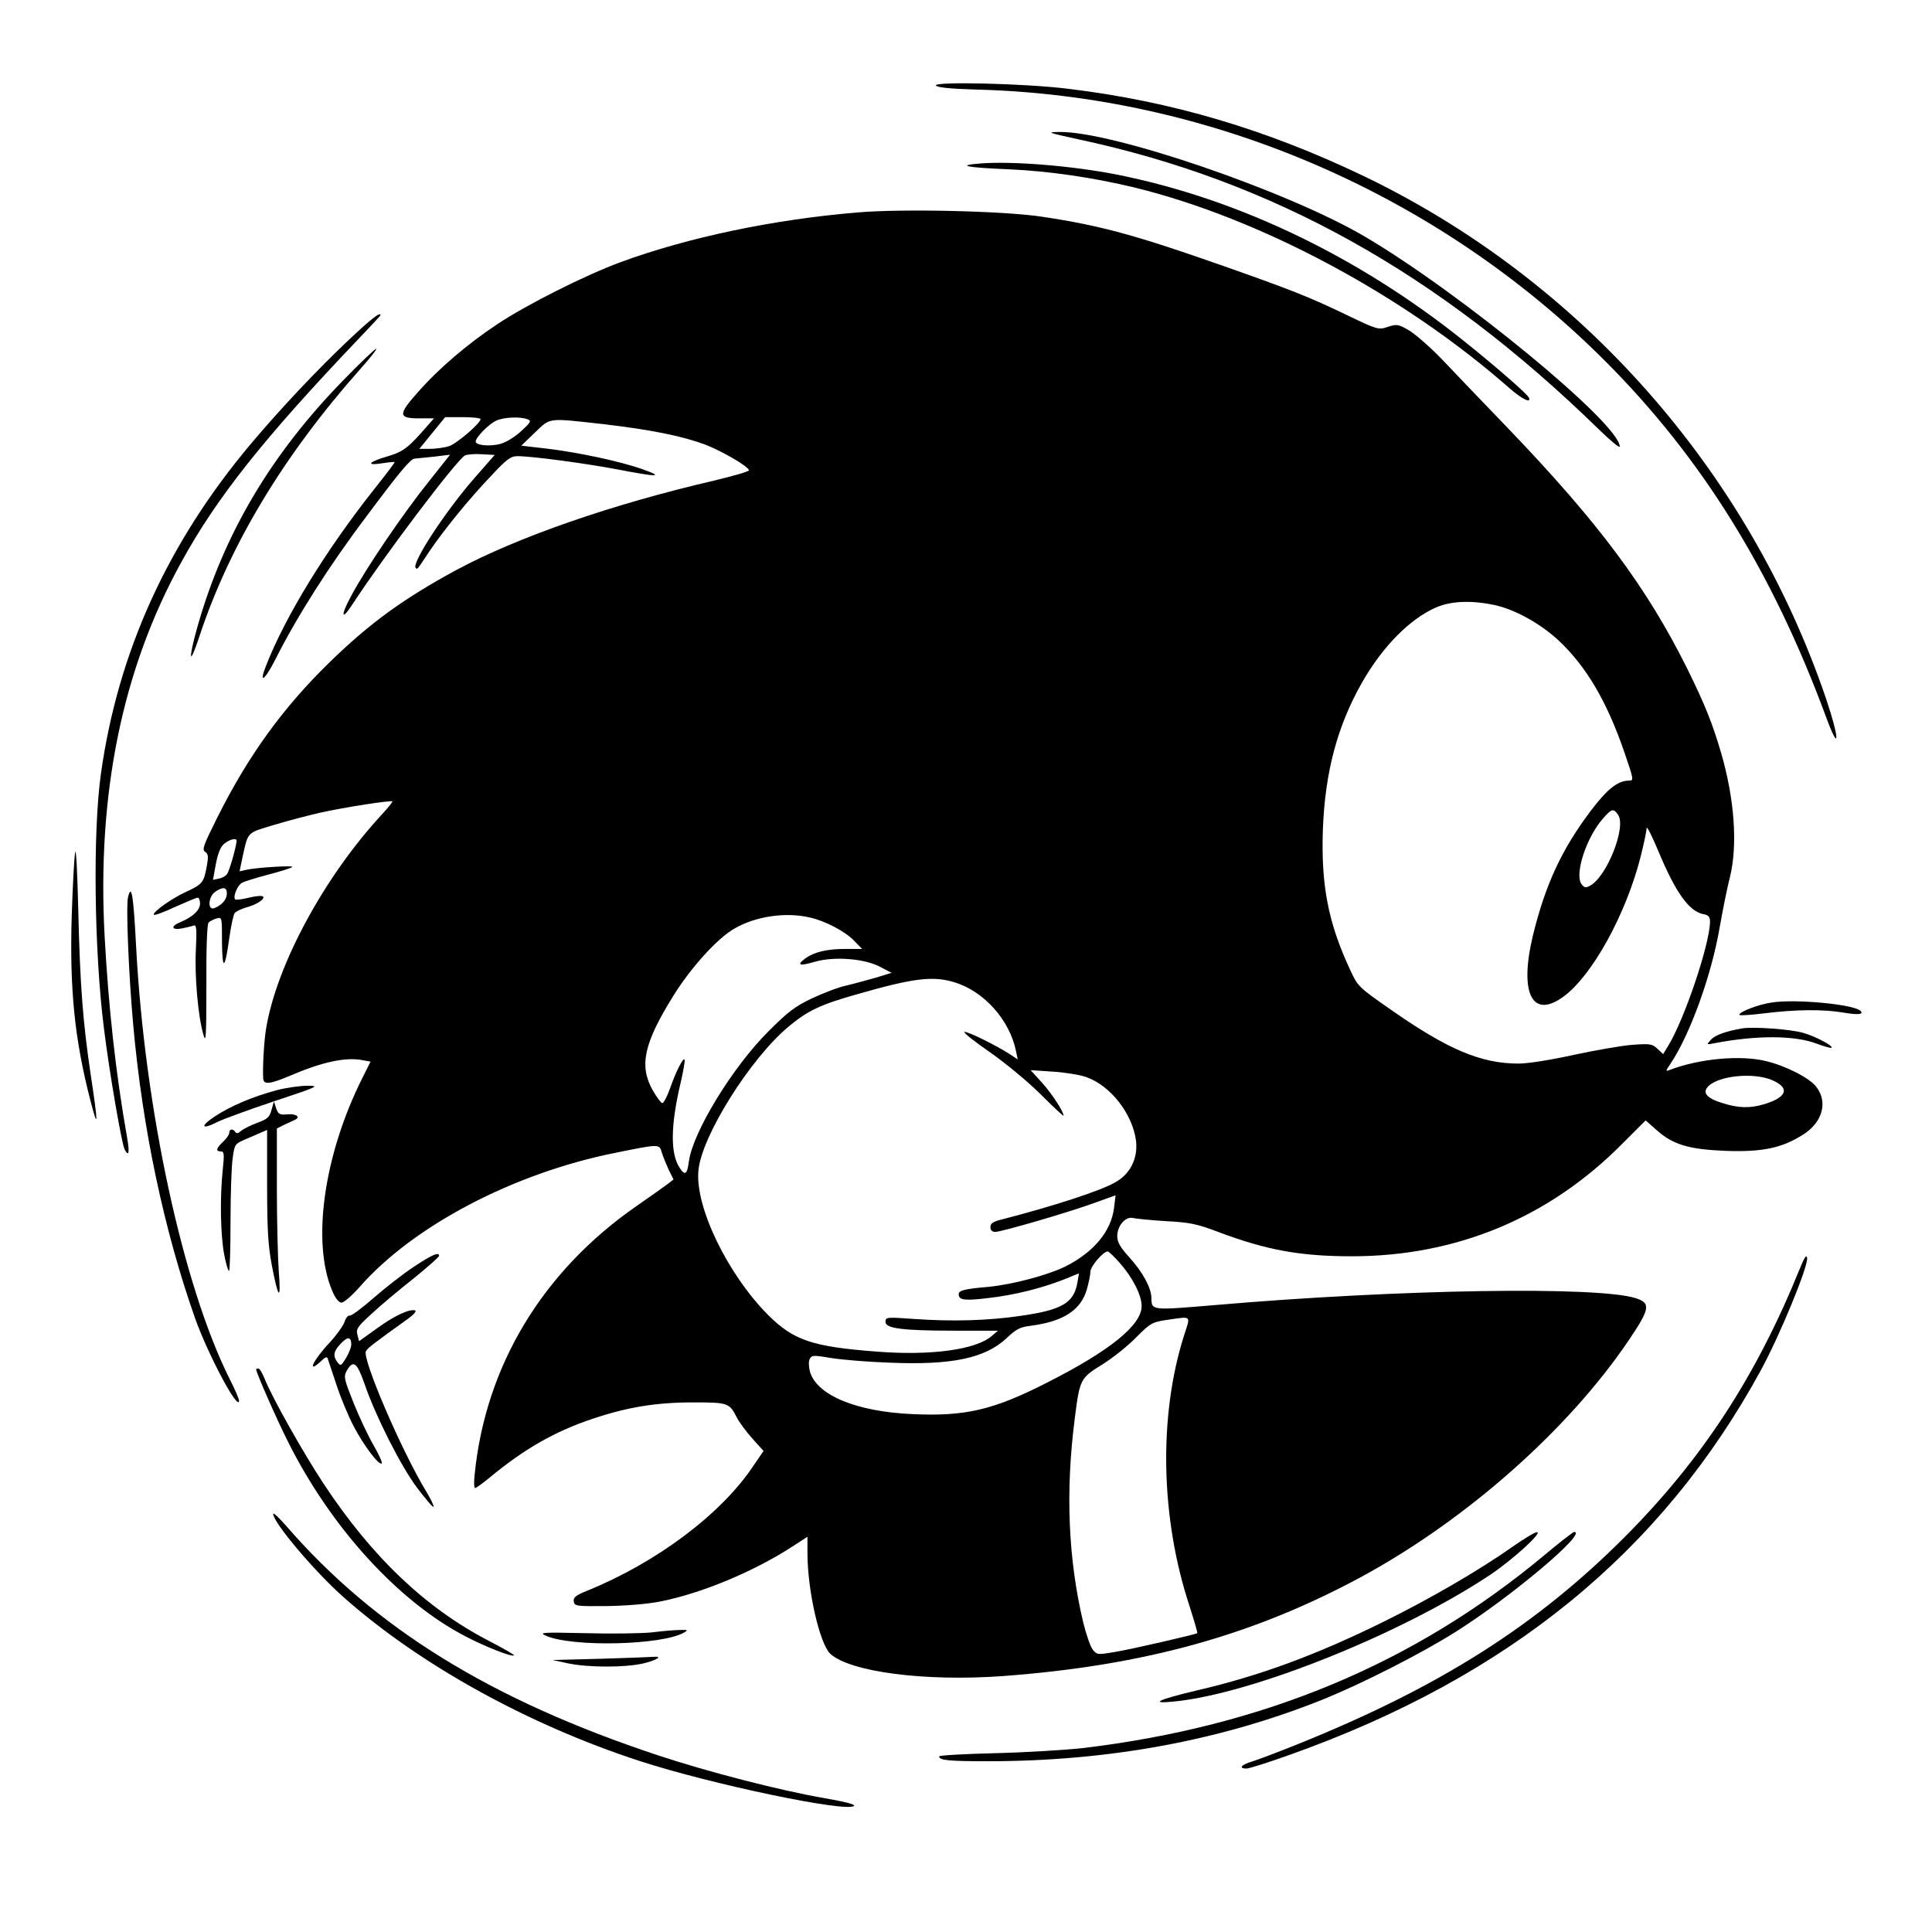<?xml version="1.0" encoding="UTF-8" standalone="yes"?>
<svg version="1.0" xmlns="http://www.w3.org/2000/svg" width="100mm" height="100mm" viewBox="0 0 792 792" preserveAspectRatio="xMidYMid meet">
  <g transform="translate(0,792) scale(0.1,-0.1)" fill="#000000" stroke="none">
    <path d="M3837 7569 c8 -8 62 -13 160 -16 961 -23 1898 -427 2583 -1113 397
-397 686 -864 906 -1460 56 -152 56 -91 0 75 -318 936 -1006 1714 -1891 2141
-404 194 -793 309 -1216 360 -175 22 -559 31 -542 13z"/>
    <path d="M4420 7349 c798 -170 1478 -549 2133 -1188 48 -47 87 -79 87 -72 0
94 -657 634 -1050 864 -319 186 -1030 429 -1247 426 -54 -1 -50 -2 77 -30z"/>
    <path d="M4020 7250 c-104 -8 -58 -17 115 -24 163 -7 349 -34 521 -76 511
-126 1096 -439 1528 -818 53 -47 93 -67 84 -43 -5 14 -126 120 -263 230 -433
348 -929 586 -1425 685 -183 36 -425 56 -560 46z"/>
    <path d="M3515 7049 c-341 -28 -695 -102 -972 -204 -146 -54 -384 -174 -503
-253 -125 -83 -242 -183 -328 -281 -80 -90 -80 -106 5 -106 l62 0 -22 -25
c-83 -96 -102 -111 -169 -131 -79 -23 -90 -39 -20 -28 26 4 48 6 50 5 1 -2
-36 -51 -83 -110 -198 -250 -364 -520 -444 -724 -32 -80 -6 -62 39 27 86 171
218 380 372 584 138 185 182 237 198 237 8 1 44 4 80 8 l65 8 -88 -111 c-103
-128 -258 -356 -317 -467 -45 -83 -41 -106 5 -35 133 203 424 588 461 610 8 4
38 7 68 5 l54 -3 -79 -90 c-120 -136 -263 -354 -245 -373 7 -7 4 -11 55 66 60
89 164 217 254 311 65 70 81 81 109 81 57 0 277 -29 413 -55 161 -31 190 -31
100 1 -89 32 -261 69 -394 85 l-104 12 56 54 c65 62 49 60 283 34 194 -23 319
-48 416 -84 69 -27 178 -90 178 -105 0 -5 -64 -23 -142 -42 -419 -97 -807
-232 -1058 -367 -216 -117 -355 -218 -519 -378 -190 -185 -333 -382 -459 -634
-58 -116 -65 -134 -51 -143 13 -9 14 -19 6 -62 -11 -63 -19 -72 -82 -101 -56
-25 -135 -80 -135 -94 0 -6 38 8 85 30 47 21 90 39 95 39 6 0 10 -11 10 -24 0
-27 -30 -55 -80 -76 -42 -17 -38 -34 6 -26 19 4 41 9 49 12 10 4 12 -15 8 -98
-6 -108 9 -277 31 -350 10 -37 12 -10 12 204 -1 152 3 251 9 256 6 6 20 13 33
17 22 6 22 5 22 -97 1 -120 12 -114 30 17 7 50 17 96 22 102 6 7 27 17 47 23
43 11 79 35 69 45 -4 4 -30 2 -58 -5 -28 -7 -53 -10 -56 -7 -10 10 9 58 28 68
10 6 60 21 109 34 50 13 94 27 97 31 8 7 -147 -2 -190 -12 l-26 -6 9 43 c27
124 17 112 131 147 57 17 144 40 193 51 99 22 288 51 294 46 1 -2 -17 -25 -42
-52 -237 -256 -432 -616 -476 -878 -9 -54 -15 -161 -12 -207 2 -26 29 -22 112
13 128 55 222 75 289 64 l39 -7 -33 -66 c-159 -316 -209 -675 -124 -874 13
-31 27 -48 38 -48 10 0 43 29 74 64 220 251 632 467 1048 550 182 37 181 37
191 1 5 -16 18 -48 28 -70 l20 -40 -23 -18 c-13 -10 -71 -51 -130 -92 -384
-267 -617 -653 -662 -1097 -4 -32 -3 -58 2 -58 4 0 30 19 57 41 143 119 271
192 425 243 143 48 260 67 413 67 141 0 147 -2 177 -61 10 -20 39 -59 64 -87
l46 -51 -41 -60 c-131 -198 -398 -398 -682 -513 -47 -19 -57 -27 -55 -44 3
-19 9 -20 133 -19 75 1 167 8 217 18 168 32 386 122 546 226 l62 40 0 -67 c0
-153 50 -370 93 -412 81 -75 388 -115 707 -92 579 43 1027 167 1471 407 431
234 848 603 1096 970 87 129 91 152 29 172 -153 50 -972 37 -1725 -28 -263
-22 -260 -23 -261 30 -1 41 -35 104 -89 164 -40 44 -51 64 -51 89 0 42 34 81
64 74 11 -3 73 -9 136 -13 99 -5 129 -12 216 -45 197 -74 335 -99 546 -99 428
0 808 158 1108 461 l96 96 43 -38 c69 -62 134 -81 288 -87 150 -5 228 12 315
67 79 50 102 133 54 195 -27 37 -127 87 -206 106 -107 26 -274 10 -395 -36
-18 -7 -18 -6 4 27 80 120 168 364 201 560 12 68 30 158 41 201 33 131 20 321
-36 513 -36 122 -66 197 -139 345 -166 333 -362 596 -730 980 -103 107 -227
236 -274 286 -48 50 -109 103 -135 119 -45 26 -51 27 -88 15 -38 -13 -42 -12
-167 48 -156 75 -227 103 -508 202 -356 125 -500 165 -739 201 -151 24 -576
34 -760 18z m-1545 -847 c0 -17 -97 -100 -129 -111 -19 -6 -54 -11 -78 -11
l-44 0 53 65 53 65 73 0 c39 0 72 -4 72 -8z m193 -1 c16 -6 13 -12 -26 -48
-26 -24 -63 -47 -87 -53 -42 -11 -100 -6 -100 10 0 17 55 73 85 86 32 14 99
17 128 5z m3967 -762 c84 -19 187 -77 261 -146 113 -107 196 -248 268 -457 38
-111 39 -116 20 -116 -47 0 -90 -34 -158 -124 -119 -158 -186 -302 -237 -511
-57 -237 -3 -345 126 -250 117 86 255 336 315 571 14 55 25 108 25 119 1 11
22 -32 49 -96 70 -168 125 -244 182 -256 23 -4 29 -11 29 -32 -1 -91 -105
-401 -172 -509 l-20 -33 -24 22 c-21 20 -30 21 -101 16 -43 -3 -151 -22 -240
-41 -95 -21 -189 -36 -228 -36 -153 0 -289 57 -522 220 -135 94 -137 96 -169
166 -89 191 -119 345 -111 574 9 235 59 424 161 603 84 147 195 259 301 306
63 28 148 31 245 10z m503 -859 c35 -50 -46 -254 -115 -291 -18 -10 -24 -8
-35 7 -29 40 20 191 87 267 37 43 44 44 63 17z m-5663 -107 c-2 -26 -30 -126
-40 -137 -6 -8 -21 -16 -34 -18 l-23 -5 12 66 c9 45 19 70 35 83 23 18 50 24
50 11z m-40 -216 c0 -25 -22 -49 -52 -60 -28 -10 -24 48 4 67 32 22 48 20 48
-7z m2389 -98 c64 -14 145 -57 182 -95 l33 -34 -68 0 c-77 0 -130 -13 -166
-40 -36 -27 -22 -31 39 -13 79 23 201 14 266 -19 l50 -26 -65 -20 c-36 -10
-90 -25 -120 -32 -30 -6 -93 -30 -140 -52 -72 -34 -100 -56 -181 -137 -148
-148 -309 -413 -325 -532 -7 -54 -16 -60 -38 -26 -39 59 -37 175 5 352 11 48
18 89 15 92 -6 7 -36 -51 -60 -121 -12 -32 -25 -58 -31 -58 -5 0 -22 23 -39
52 -57 101 -37 193 85 389 71 114 179 234 249 274 87 51 211 69 309 46z m591
-265 c123 -36 229 -155 255 -283 l7 -34 -33 22 c-55 35 -167 91 -185 91 -9 0
37 -37 102 -82 66 -46 160 -124 211 -175 51 -51 93 -90 93 -87 0 17 -46 88
-87 134 l-48 53 90 -6 c50 -3 111 -13 137 -22 101 -35 191 -152 205 -262 8
-71 -23 -134 -82 -168 -60 -36 -255 -99 -472 -155 -32 -8 -43 -16 -43 -30 0
-13 7 -20 20 -20 26 0 307 82 410 120 l83 30 -6 -51 c-12 -96 -82 -181 -198
-240 -73 -36 -215 -74 -314 -84 -103 -9 -125 -15 -125 -31 0 -24 25 -27 123
-15 105 12 213 39 306 75 l64 26 -6 -36 c-14 -85 -63 -114 -232 -138 -134 -20
-281 -24 -437 -13 -114 8 -118 8 -118 -12 0 -27 69 -36 288 -36 l173 0 -26
-22 c-64 -56 -250 -81 -467 -64 -268 20 -344 46 -449 150 -166 167 -300 443
-286 592 12 140 212 459 369 590 80 67 132 91 284 134 227 65 307 75 394 49z
m3350 -400 c79 -32 68 -71 -26 -100 -60 -18 -106 -17 -173 4 -65 20 -84 43
-58 69 43 43 181 57 257 27z m-2670 -751 c54 -61 90 -133 90 -177 0 -78 -129
-183 -390 -315 -218 -111 -333 -138 -549 -128 -231 10 -394 78 -421 175 -5 21
-6 42 0 52 8 15 16 15 87 3 43 -7 150 -16 238 -19 257 -11 394 18 482 101 38
36 55 45 97 50 133 17 206 63 231 148 8 28 15 61 15 74 0 22 53 83 71 83 4 0
26 -21 49 -47z m264 -297 c-105 -331 -97 -748 22 -1109 19 -60 34 -110 32
-112 -6 -5 -266 -65 -337 -77 -71 -12 -74 -12 -91 9 -10 12 -27 62 -39 110
-62 261 -74 537 -35 839 20 160 23 165 112 220 42 26 105 76 139 111 59 59 66
63 125 72 106 15 99 21 72 -63z"/>
    <path d="M1427 6524 c-124 -117 -278 -280 -399 -424 -340 -404 -544 -852 -614
-1350 -34 -238 -28 -729 12 -1045 22 -179 73 -475 85 -497 17 -32 21 -14 10
49 -46 259 -76 531 -92 823 -32 585 72 1096 314 1535 145 265 339 509 726 915
50 52 91 96 91 98 0 15 -39 -15 -133 -104z"/>
    <path d="M1409 6363 c-298 -305 -491 -631 -599 -1010 -40 -142 -34 -169 8 -40
124 374 345 740 657 1092 42 47 72 85 67 85 -5 0 -65 -57 -133 -127z"/>
    <path d="M308 4425 c-4 -22 -10 -139 -14 -260 -9 -301 12 -507 77 -758 32
-124 32 -98 0 113 -31 210 -43 362 -50 665 -4 162 -9 263 -13 240z"/>
    <path d="M525 4243 c-9 -36 2 -312 21 -523 38 -426 126 -842 254 -1205 52
-146 178 -384 180 -337 0 7 -17 47 -39 90 -191 382 -348 1106 -383 1772 -11
212 -19 259 -33 203z"/>
    <path d="M7261 3810 c-54 -8 -131 -38 -131 -50 0 -4 46 -1 103 6 128 16 242
17 324 3 59 -10 85 -8 70 7 -27 27 -269 50 -366 34z"/>
    <path d="M7140 3704 c-67 -12 -111 -28 -127 -47 -18 -20 -18 -20 13 -14 175
34 333 33 423 -2 30 -11 57 -19 59 -16 8 7 -62 45 -113 60 -51 16 -209 27
-255 19z"/>
    <path d="M1135 3451 c-98 -26 -190 -65 -255 -108 -62 -41 -54 -56 12 -22 24
12 129 50 233 85 181 60 187 63 135 63 -30 0 -87 -8 -125 -18z"/>
    <path d="M1113 3370 c-8 -30 -17 -38 -59 -53 -27 -10 -56 -25 -66 -33 -11 -10
-18 -12 -23 -5 -9 15 -25 14 -25 -2 0 -8 -11 -24 -25 -37 -29 -27 -32 -40 -10
-40 14 0 15 -11 8 -77 -12 -113 -9 -268 6 -345 7 -38 16 -68 20 -68 3 0 6 91
6 203 0 111 4 228 9 260 7 54 10 58 44 73 20 9 51 22 67 29 l30 13 0 -226 c0
-179 4 -248 19 -327 26 -139 39 -153 29 -30 -4 55 -8 210 -8 345 l0 244 30 15
c17 8 36 17 43 20 26 11 7 26 -29 23 -33 -3 -38 0 -47 25 l-9 28 -10 -35z"/>
    <path d="M1695 2726 c-44 -29 -118 -87 -165 -128 -47 -41 -90 -73 -96 -71 -7
2 -17 -10 -22 -27 -6 -16 -33 -54 -60 -83 -69 -73 -97 -134 -35 -76 17 17 24
19 27 8 3 -8 19 -56 36 -108 17 -52 49 -129 71 -170 41 -78 103 -160 114 -150
3 4 -12 37 -34 75 -22 38 -59 116 -82 174 -38 96 -41 106 -28 130 27 47 42 36
73 -52 45 -132 148 -336 215 -426 35 -46 65 -82 68 -79 3 3 -11 32 -31 65
-101 167 -262 542 -246 573 8 14 35 34 170 131 24 17 39 33 32 36 -23 7 -83
-20 -156 -73 l-74 -53 -7 27 c-6 23 1 33 57 84 34 32 111 97 171 144 59 48
107 90 107 95 0 17 -28 5 -105 -46z m-255 -318 c0 -11 -10 -36 -22 -56 -20
-32 -22 -33 -35 -16 -19 26 -16 45 14 76 28 30 43 29 43 -4z"/>
    <path d="M7378 2719 c-179 -442 -401 -782 -718 -1100 -362 -363 -758 -614
-1335 -847 -82 -33 -169 -66 -192 -73 -45 -13 -57 -29 -23 -29 10 0 90 25 176
56 898 319 1526 832 1932 1576 78 143 195 427 190 461 -2 16 -11 3 -30 -44z"/>
    <path d="M1050 2307 c0 -14 83 -202 130 -296 177 -354 453 -656 728 -799 82
-43 192 -86 199 -78 3 2 -44 29 -104 60 -258 134 -478 343 -676 643 -83 126
-212 354 -243 433 -9 22 -20 40 -25 40 -5 0 -9 -1 -9 -3z"/>
    <path d="M1120 1714 c-1 -34 170 -237 289 -342 311 -276 756 -522 1213 -671
295 -96 851 -212 879 -184 6 6 -37 17 -123 32 -180 31 -478 108 -680 175 -685
227 -1161 521 -1525 941 -29 33 -52 55 -53 49z"/>
    <path d="M6200 1579 c-136 -96 -341 -215 -530 -308 -274 -135 -506 -221 -765
-281 -160 -38 -196 -56 -90 -45 320 32 932 278 1295 520 95 64 217 176 190
174 -8 0 -53 -27 -100 -60z"/>
    <path d="M6330 1544 c-533 -444 -1149 -701 -1890 -790 -74 -8 -237 -18 -362
-21 -126 -3 -228 -9 -228 -13 0 -16 37 -20 199 -20 499 0 960 86 1381 256 159
65 395 185 535 273 229 144 546 411 488 411 -4 0 -60 -43 -123 -96z"/>
    <path d="M2670 1228 c-41 -4 -163 -6 -270 -3 -177 4 -192 3 -163 -10 105 -48
478 -40 568 13 17 10 15 11 -20 10 -22 0 -74 -5 -115 -10z"/>
    <path d="M2460 1120 l-195 -5 65 -14 c82 -17 228 -17 303 -1 58 13 88 32 45
28 -13 -1 -111 -5 -218 -8z"/>
  </g>
</svg>